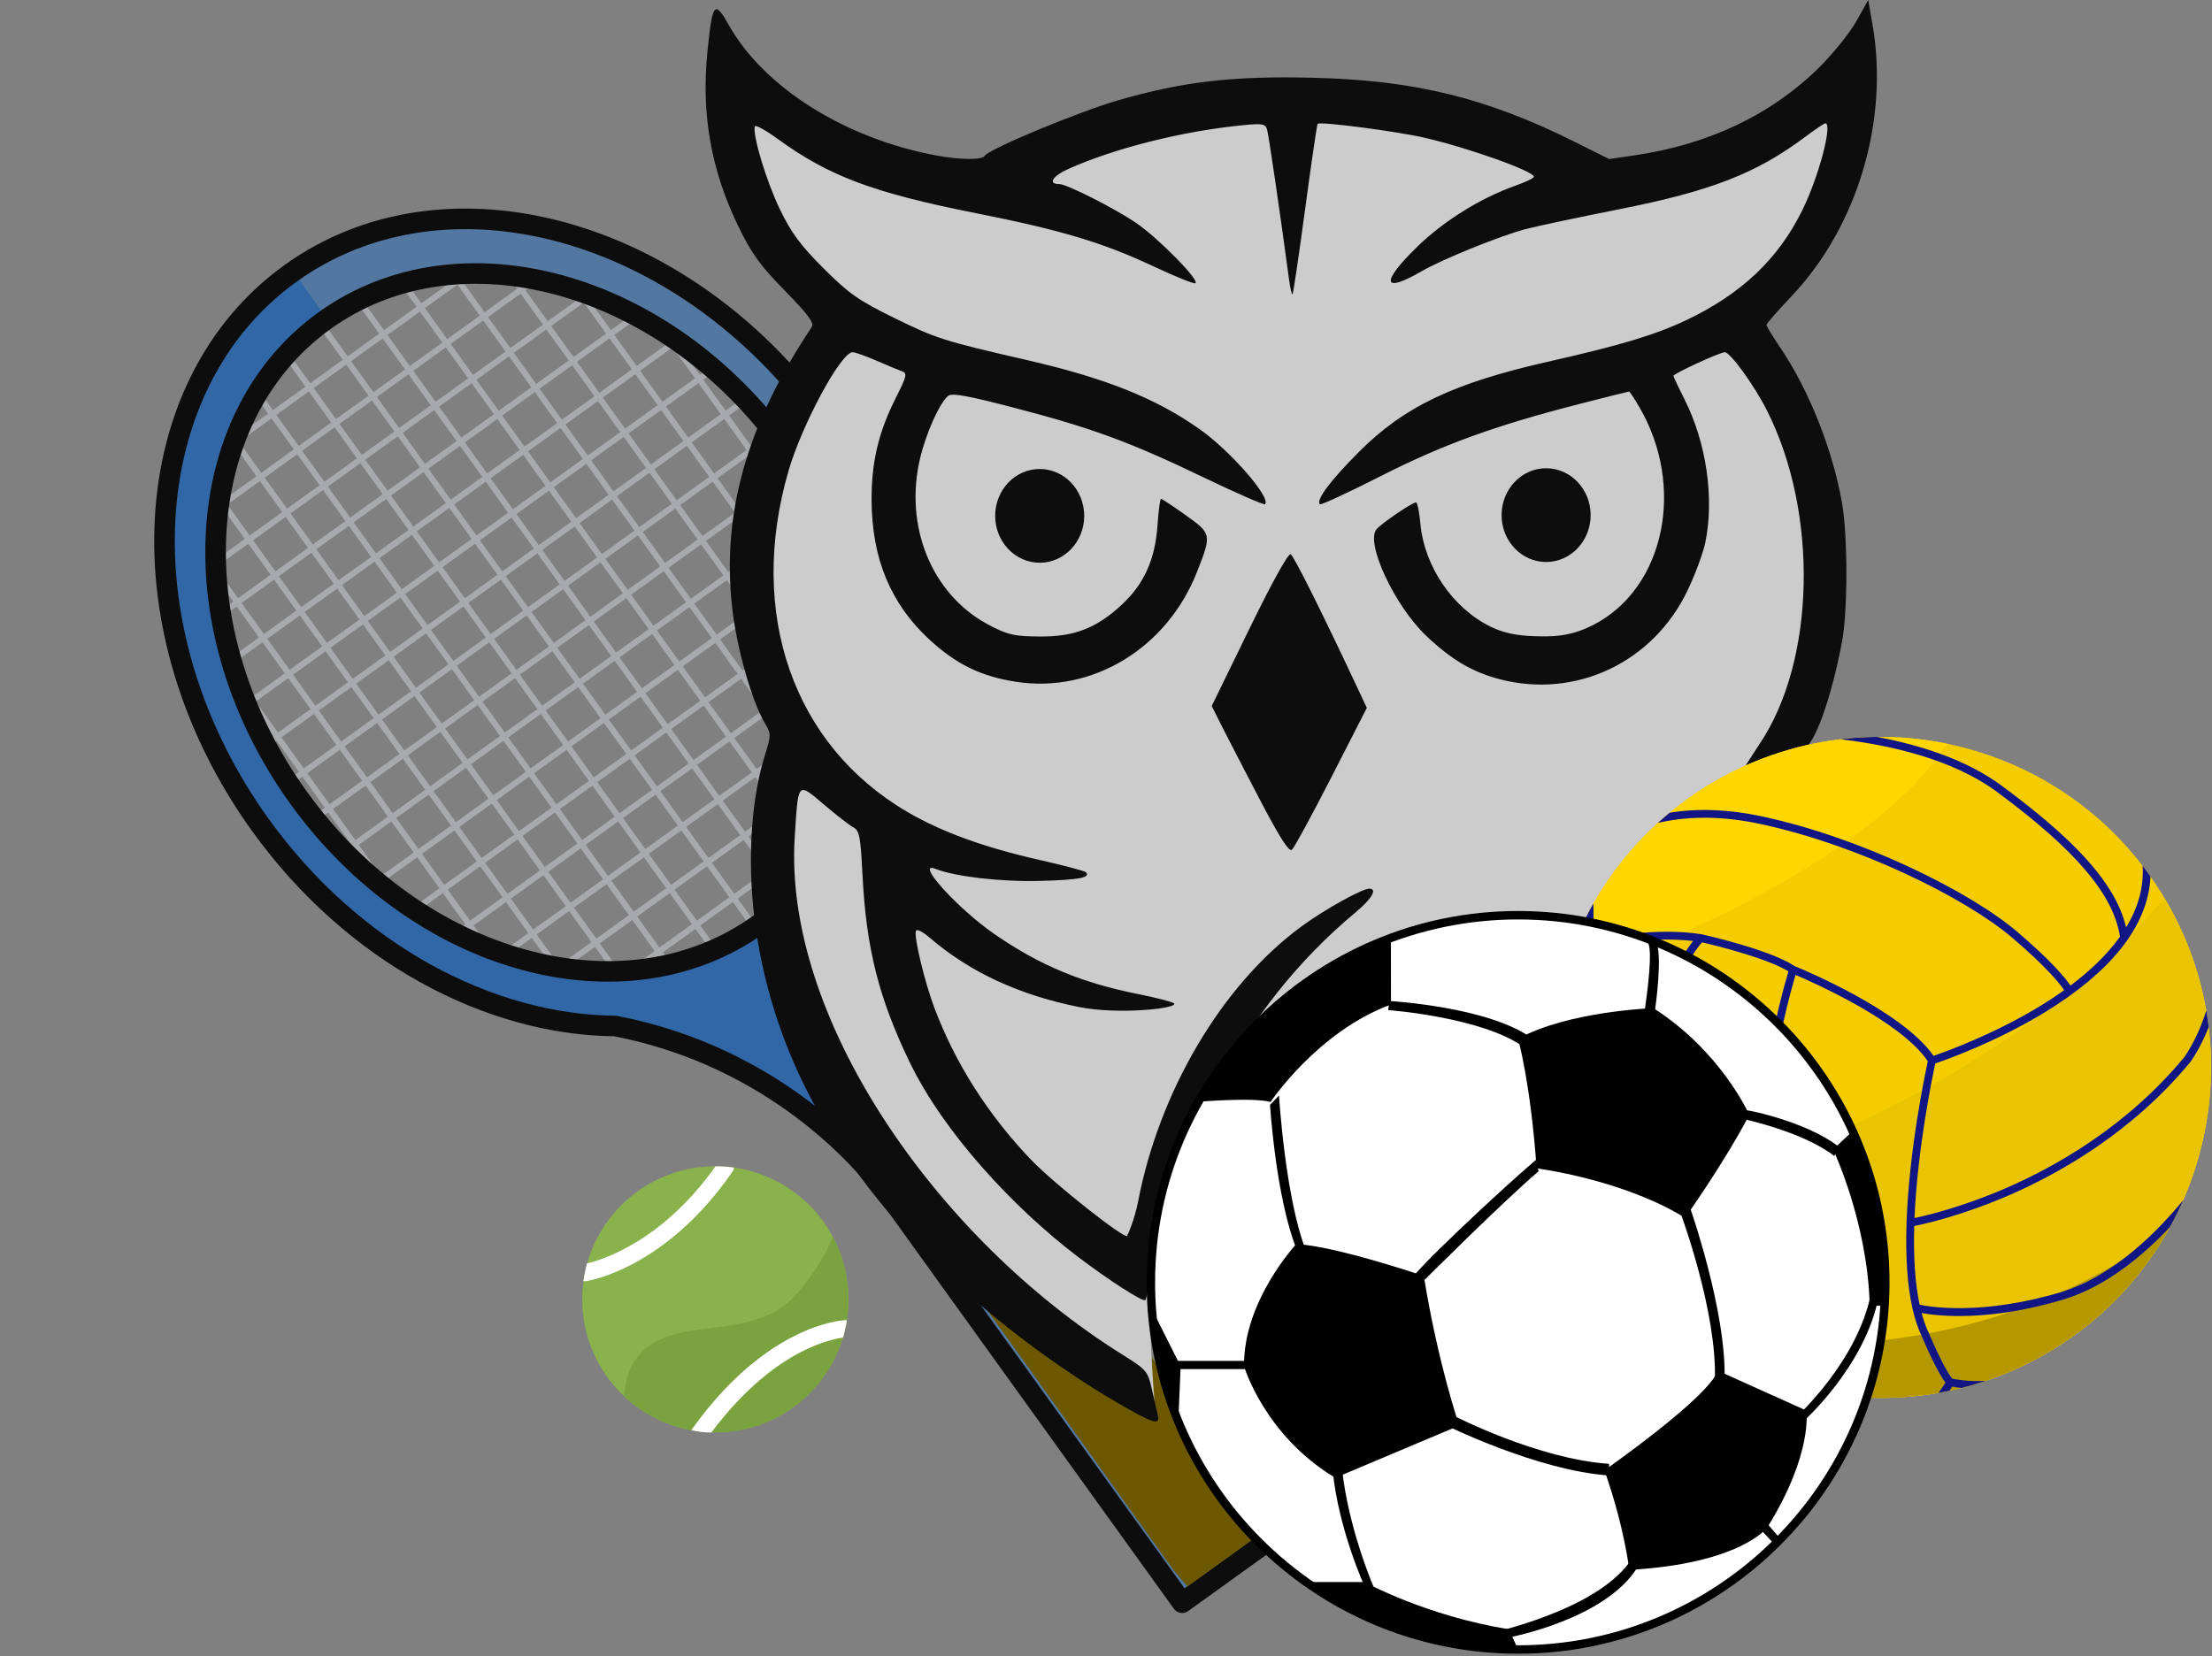 <?xml version="1.0" encoding="UTF-8" standalone="no"?>
<!DOCTYPE svg PUBLIC "-//W3C//DTD SVG 1.1//EN" "http://www.w3.org/Graphics/SVG/1.1/DTD/svg11.dtd">
<svg width="100%" height="100%" viewBox="0 0 215 161" version="1.1" xmlns="http://www.w3.org/2000/svg" xmlns:xlink="http://www.w3.org/1999/xlink" xml:space="preserve" xmlns:serif="http://www.serif.com/" style="fill-rule:evenodd;clip-rule:evenodd;stroke-linejoin:round;stroke-miterlimit:10;">
    <rect x="0" y="0" width="215" height="161" fill="#808080" stroke="none"/>
    <g transform="matrix(1,0,0,1,-53.856,-66.56)">
        <g>
            <clipPath id="_clip1">
                <path d="M127.625,156.414C140.686,147.015 141.821,126.261 130.161,110.057C118.501,93.853 98.461,88.335 85.399,97.734C72.339,107.132 71.205,127.887 82.864,144.091C94.524,160.294 114.565,165.812 127.625,156.414Z"/>
            </clipPath>
            <g clip-path="url(#_clip1)">
                <g transform="matrix(-0.812,0.584,0.584,0.812,-266.867,-546.449)">
                    <rect x="51.757" y="736.922" width="77.312" height="0.58" style="fill:rgb(167,169,172);"/>
                </g>
                <g transform="matrix(-0.812,0.584,0.584,0.812,-273.444,-551.296)">
                    <rect x="49.251" y="740.406" width="77.311" height="0.579" style="fill:rgb(167,169,172);"/>
                </g>
                <g transform="matrix(-0.812,0.584,0.584,0.812,-280.03,-556.137)">
                    <rect x="46.744" y="743.889" width="77.311" height="0.579" style="fill:rgb(167,169,172);"/>
                </g>
                <g transform="matrix(-0.812,0.584,0.584,0.812,-260.295,-541.6)">
                    <rect x="54.266" y="733.439" width="77.311" height="0.579" style="fill:rgb(167,169,172);"/>
                </g>
                <g transform="matrix(-0.812,0.584,0.584,0.812,-253.719,-536.753)">
                    <rect x="56.772" y="729.955" width="77.313" height="0.579" style="fill:rgb(167,169,172);"/>
                </g>
                <g transform="matrix(-0.812,0.584,0.584,0.812,-247.149,-531.904)">
                    <rect x="59.281" y="726.472" width="77.311" height="0.579" style="fill:rgb(167,169,172);"/>
                </g>
                <g transform="matrix(-0.812,0.584,0.584,0.812,-240.568,-527.059)">
                    <rect x="61.788" y="722.988" width="77.312" height="0.579" style="fill:rgb(167,169,172);"/>
                </g>
                <g transform="matrix(-0.812,0.584,0.584,0.812,-233.982,-522.218)">
                    <rect x="64.296" y="719.505" width="77.311" height="0.578" style="fill:rgb(167,169,172);"/>
                </g>
                <g transform="matrix(-0.812,0.584,0.584,0.812,-227.407,-517.369)">
                    <rect x="66.803" y="716.021" width="77.311" height="0.579" style="fill:rgb(167,169,172);"/>
                </g>
                <g transform="matrix(-0.812,0.584,0.584,0.812,-220.834,-512.52)">
                    <rect x="69.311" y="712.537" width="77.312" height="0.579" style="fill:rgb(167,169,172);"/>
                </g>
                <g transform="matrix(-0.812,0.584,0.584,0.812,-214.256,-507.674)">
                    <rect x="71.817" y="709.053" width="77.312" height="0.579" style="fill:rgb(167,169,172);"/>
                </g>
                <g transform="matrix(-0.812,0.584,0.584,0.812,-207.662,-502.835)">
                    <rect x="74.325" y="705.569" width="77.311" height="0.579" style="fill:rgb(167,169,172);"/>
                </g>
                <g transform="matrix(-0.812,0.584,0.584,0.812,-201.09,-497.986)">
                    <rect x="76.833" y="702.086" width="77.312" height="0.579" style="fill:rgb(167,169,172);"/>
                </g>
                <g transform="matrix(-0.812,0.584,0.584,0.812,-194.507,-493.142)">
                    <rect x="79.34" y="698.602" width="77.313" height="0.579" style="fill:rgb(167,169,172);"/>
                </g>
                <g transform="matrix(-0.812,0.584,0.584,0.812,-187.948,-488.288)">
                    <rect x="81.848" y="695.119" width="77.311" height="0.579" style="fill:rgb(167,169,172);"/>
                </g>
                <g transform="matrix(-0.812,0.584,0.584,0.812,-181.362,-483.446)">
                    <rect x="84.355" y="691.635" width="77.312" height="0.58" style="fill:rgb(167,169,172);"/>
                </g>
                <g transform="matrix(-0.812,0.584,0.584,0.812,-174.79,-478.598)">
                    <rect x="86.863" y="688.151" width="77.31" height="0.579" style="fill:rgb(167,169,172);"/>
                </g>
                <g transform="matrix(-0.812,0.584,0.584,0.812,-168.207,-473.754)">
                    <rect x="89.371" y="684.668" width="77.311" height="0.578" style="fill:rgb(167,169,172);"/>
                </g>
                <g transform="matrix(0.584,0.812,0.812,-0.584,-531.691,478.79)">
                    <rect x="49.892" y="700.175" width="77.312" height="0.579" style="fill:rgb(167,169,172);"/>
                </g>
                <g transform="matrix(0.584,0.812,0.812,-0.584,-531.077,482.83)">
                    <rect x="46.259" y="697.56" width="77.312" height="0.578" style="fill:rgb(167,169,172);"/>
                </g>
                <g transform="matrix(1,0,0,1,0,-548.552)">
                    <path d="M58.466,664.031L103.631,726.779L104.101,726.441L58.936,663.693" style="fill:rgb(167,169,172);fill-rule:nonzero;"/>
                </g>
                <g transform="matrix(1,0,0,1,0,-543.322)">
                    <path d="M54.834,661.416L99.999,724.165L100.468,723.827L55.304,661.077" style="fill:rgb(167,169,172);fill-rule:nonzero;"/>
                </g>
                <g transform="matrix(0.584,0.812,0.812,-0.584,-532.298,474.763)">
                    <rect x="53.524" y="702.788" width="77.311" height="0.58" style="fill:rgb(167,169,172);"/>
                </g>
                <g transform="matrix(0.584,0.812,0.812,-0.584,-532.915,470.72)">
                    <rect x="57.156" y="705.403" width="77.311" height="0.579" style="fill:rgb(167,169,172);"/>
                </g>
                <g transform="matrix(0.584,0.812,0.812,-0.584,-533.523,466.691)">
                    <rect x="60.787" y="708.018" width="77.312" height="0.58" style="fill:rgb(167,169,172);"/>
                </g>
                <g transform="matrix(0.584,0.812,0.812,-0.584,-534.136,462.653)">
                    <rect x="64.42" y="710.632" width="77.311" height="0.579" style="fill:rgb(167,169,172);"/>
                </g>
                <g transform="matrix(0.584,0.812,0.812,-0.584,-534.748,458.617)">
                    <rect x="68.051" y="713.246" width="77.312" height="0.58" style="fill:rgb(167,169,172);"/>
                </g>
                <g transform="matrix(1,0,0,1,0,-590.379)">
                    <path d="M87.523,684.945L132.687,747.692L133.157,747.354L87.993,684.607" style="fill:rgb(167,169,172);fill-rule:nonzero;"/>
                </g>
                <g transform="matrix(1,0,0,1,0,-595.609)">
                    <path d="M91.154,687.561L136.319,750.307L136.788,749.969L91.624,687.222" style="fill:rgb(167,169,172);fill-rule:nonzero;"/>
                </g>
                <g transform="matrix(1,0,0,1,0,-600.838)">
                    <path d="M94.788,690.175L139.951,752.922L140.421,752.584L95.257,689.836" style="fill:rgb(167,169,172);fill-rule:nonzero;"/>
                </g>
                <g transform="matrix(1,0,0,1,0,-606.066)">
                    <path d="M98.419,692.788L143.583,755.536L144.053,755.198L98.89,692.45" style="fill:rgb(167,169,172);fill-rule:nonzero;"/>
                </g>
                <g transform="matrix(1,0,0,1,0,-611.294)">
                    <path d="M102.051,695.402L147.216,758.15L147.686,757.812L102.521,695.064" style="fill:rgb(167,169,172);fill-rule:nonzero;"/>
                </g>
                <g transform="matrix(1,0,0,1,0,-616.523)">
                    <path d="M105.683,698.017L150.848,760.765L151.317,760.426L106.153,697.678" style="fill:rgb(167,169,172);fill-rule:nonzero;"/>
                </g>
                <g transform="matrix(1,0,0,1,0,-621.752)">
                    <path d="M109.316,700.631L154.48,763.379L154.95,763.041L109.786,700.293" style="fill:rgb(167,169,172);fill-rule:nonzero;"/>
                </g>
                <g transform="matrix(1,0,0,1,0,-626.979)">
                    <path d="M112.947,703.245L158.112,765.992L158.581,765.653L113.418,702.907" style="fill:rgb(167,169,172);fill-rule:nonzero;"/>
                </g>
            </g>
        </g>
        <g transform="matrix(1,0,0,1,0,-564.352)">
            <path d="M141.587,748.957L139.953,746.685C139.95,746.682 139.947,746.678 139.944,746.674C139.935,746.662 139.926,746.65 139.916,746.638L139.916,746.637C139.283,745.8 138.089,744.329 136.323,742.593C132.267,738.607 125.195,733.228 114.974,730.931L114.972,730.93C114.562,730.838 114.147,730.751 113.726,730.669C113.708,730.665 113.692,730.662 113.673,730.659L113.688,730.658C111.222,730.639 108.716,730.342 106.217,729.781L106.213,729.78C96.553,727.609 86.96,721.478 79.853,712.049C79.631,711.755 79.413,711.458 79.196,711.159C79.184,711.142 79.172,711.125 79.16,711.108C70.969,699.724 68.237,686.398 70.74,675.253C72.358,668.05 76.162,661.758 82.093,657.491C82.177,657.43 82.264,657.374 82.349,657.315L85.653,661.906C85.575,661.961 85.497,662.016 85.42,662.072C85.413,662.077 85.406,662.082 85.399,662.086C80.272,665.776 76.983,671.215 75.584,677.443C73.42,687.078 75.782,698.6 82.864,708.443C82.881,708.467 82.898,708.49 82.915,708.513C83.266,708.999 83.625,709.476 83.99,709.942C90.078,717.707 98.14,722.765 106.256,724.589L106.26,724.59C113.824,726.289 121.433,725.179 127.534,720.831C127.536,720.83 127.536,720.83 127.538,720.828C127.56,720.812 127.582,720.797 127.605,720.781C127.611,720.776 127.618,720.771 127.625,720.766C127.706,720.707 127.788,720.648 127.868,720.588C127.871,720.586 127.873,720.585 127.876,720.583L146.006,745.778L141.587,748.957Z" style="fill:rgb(0,67,145);fill-rule:nonzero;"/>
        </g>
        <g transform="matrix(1,0,0,1,0,-537.281)">
            <path d="M82.864,681.372C71.205,665.168 72.339,644.413 85.399,635.015C98.461,625.616 118.501,631.134 130.161,647.338C141.821,663.542 140.686,684.296 127.625,693.695C114.565,703.093 94.524,697.575 82.864,681.372ZM113.688,703.587L113.673,703.588C129.251,706.604 137.867,716.842 139.953,719.614L168.762,759.651L177.096,753.654L148.793,714.323C137.237,695.933 140.902,685.13 140.902,685.13L140.896,685.139C145.453,673.213 143.222,657.676 133.865,644.672C120.378,625.931 97.199,619.55 82.093,630.42C66.987,641.29 65.674,665.296 79.16,684.037C88.126,696.497 101.375,703.49 113.688,703.587Z" style="fill:rgb(66,116,173);fill-opacity:0.74;fill-rule:nonzero;stroke:rgb(13,13,13);stroke-width:2px;"/>
        </g>
        <g transform="matrix(1,0,0,1,0,-444.168)">
            <path d="M167.927,663.385L141.945,627.122L150.279,621.125L176.335,657.334C176.335,657.334 177.439,659.135 177.617,658.939L169.275,664.963L167.927,663.385Z" style="fill:rgb(108,88,0);fill-rule:nonzero;"/>
        </g>
        <g transform="matrix(1,0,0,1,0,-565.768)">
            <path d="M180.249,642.154C191.21,642.769 200.562,645.674 208.484,650.615C214.01,650.9 218.841,649.835 222.722,646.923C228.115,644.82 231.721,642.494 234.191,640.026C234.342,644.329 233.703,647.728 232.575,650.57C230.009,654.814 225.856,660.246 222.077,663.685C226.713,668.482 228.581,671.742 229.92,674.708C231.903,683.401 232.302,688.488 231.637,691.152C230.363,700.474 226.638,706.425 221.71,710.722C216.992,715.064 214.314,720.243 212.351,723.39C209.519,722.355 205.516,720.886 200.32,721.071C189.608,721.453 180.04,727.089 174.035,735.316C164.767,748.011 165.207,757.717 166.152,769.618C160.671,766.132 150.931,759.273 145.175,752.127C139.077,746.47 134.85,739.437 131.858,731.496C130.118,726.55 129.168,720.918 129.529,714.145C130.27,709.201 130.986,705.913 131.686,703.677C129.658,701.502 128.242,696.534 127.178,689.963C126.86,686.798 127.276,682.606 128.785,676.883C130.703,671.474 135.628,662.64 135.628,662.64C132.907,660.668 130.795,658.087 129.17,655.018C126.371,651.416 124.88,645.783 124.73,638.07C127.449,642.925 130.805,645.493 134.62,646.419C142.918,650.014 148.561,650.615 153.293,650.188C161.781,644.419 170.884,642.475 180.249,642.154Z" style="fill:rgb(204,204,204);"/>
        </g>
        <g transform="matrix(1,0,0,1,0,-570.178)">
            <path d="M162.322,773.027C156.741,769.77 150.119,764.872 145.195,759.987C134.862,749.737 129.126,739.201 127.343,727.193C126.451,721.186 126.768,714.768 128.179,710.233C128.819,708.176 128.819,708.099 128.187,707.023C126.902,704.835 125.452,699.691 125.017,695.782C123.998,686.61 126.444,677.993 132.748,668.543C133.021,668.135 132.456,667.367 130.141,664.998C127.734,662.535 126.896,661.376 125.618,658.74C122.956,653.247 121.997,647.795 122.623,641.697C123.11,636.953 123.307,636.715 124.702,639.187C128.126,645.255 135.977,650.191 144.845,651.851C147.152,652.283 149.301,652.304 149.552,651.896C149.966,651.227 158.719,647.587 162.604,646.468C168.91,644.653 173.721,644.103 181.566,644.299C191.379,644.544 198.338,646.251 206.865,650.505L210.26,652.198L212.602,651.861C219.856,650.817 225.962,647.93 230.632,643.336C231.992,641.997 233.632,639.965 234.275,638.82L235.445,636.738L235.865,639.167C237.476,648.474 234.383,658.803 227.963,665.562C226.636,666.959 225.55,668.203 225.55,668.327C225.55,668.45 226.158,669.449 226.901,670.546C229.672,674.639 231.961,680.387 232.886,685.58C233.46,688.8 233.463,696.107 232.892,699.14C231.898,704.419 230.229,709.355 229.005,709.664C226.595,710.273 223.039,714.136 221.691,715.426C220.555,716.514 220.969,715.348 220.969,715.252C220.969,715.166 224.292,709.938 224.878,709.068C230.319,701.006 230.634,686.586 225.586,676.619C224.351,674.179 222.04,670.99 221.504,670.982C221.037,670.976 216.51,673.059 216.51,673.28C216.51,673.363 216.99,674.382 217.577,675.544C219.714,679.778 220.497,685.151 219.608,689.475C219.399,690.488 218.624,692.585 217.884,694.135C214.541,701.14 207.023,704.698 199.633,702.773C196.964,702.078 194.915,700.866 192.463,698.533C189.4,695.618 186.553,689.511 187.644,688.197C188.122,687.621 191.119,685.58 191.487,685.58C191.619,685.58 191.811,686.51 191.914,687.646C192.291,691.797 195.048,695.849 198.728,697.656C200.418,698.486 202.011,698.575 203.645,698.602C205.34,698.629 206.846,698.458 208.733,697.487C215.653,693.926 217.726,684.046 213.181,676.291C212.701,675.472 212.256,674.802 212.192,674.802C212.128,674.802 209.905,675.36 207.252,676.042C199.118,678.132 194.072,679.969 188.032,683.038C184.895,684.632 182.248,685.856 182.15,685.758C181.746,685.354 183.126,683.499 185.913,680.698C190.337,676.251 195.142,673.967 204.514,671.855C211.279,670.33 214.732,669.291 217.707,667.884C223.097,665.335 226.692,661.933 229.043,657.158C230.637,653.92 232.01,648.725 231.272,648.725C231.168,648.725 230.268,649.333 229.273,650.076C224.539,653.611 220.116,655.327 211.22,657.084C207.423,657.834 203.354,658.697 202.177,659.002C199.727,659.637 194.053,661.937 191.997,663.128C188.223,665.316 188.027,664.221 191.574,660.758C194.169,658.225 197.726,656.006 201.124,654.799C202.128,654.442 202.95,654.05 202.95,653.927C202.95,653.386 196.663,651.137 192.345,650.134C189.634,649.504 182.162,648.53 181.926,648.776C181.861,648.843 181.314,652.571 180.711,657.06C180.108,661.549 179.557,665.28 179.486,665.35C179.416,665.42 179.268,664.798 179.156,663.968C178.277,657.41 177.166,649.833 177.008,649.319C176.842,648.777 176.539,648.724 174.672,648.908C168.846,649.481 162.402,651.087 157.811,653.109C156.163,653.835 155.645,654.635 156.824,654.635C157.548,654.635 162.163,656.971 164.284,658.411C166.449,659.882 170.578,664.093 170.032,664.275C169.851,664.336 168.07,663.617 166.073,662.678C161.07,660.326 157.033,659.113 148.709,657.462C138.757,655.487 134.425,653.865 129.465,650.256C128.292,649.403 127.285,648.848 127.226,649.024C126.968,649.797 128.342,654.361 129.642,657.05C130.768,659.378 131.649,660.573 133.9,662.824C136.354,665.277 137.28,665.929 140.725,667.624C144.83,669.645 145.607,669.893 153.577,671.721C161.313,673.495 166.224,675.46 170.494,678.487C173.488,680.61 177.427,685.142 176.813,685.756C176.716,685.853 174.069,684.699 170.93,683.19C163.698,679.714 160.03,678.362 152.514,676.401C147.873,675.19 146.377,674.921 146.007,675.228C145.179,675.915 143.856,678.87 143.28,681.318C141.738,687.868 144.375,694.407 149.752,697.373C151.849,698.529 152.606,698.6 154.968,698.616C158.144,698.636 160.356,697.896 162.916,695.502C165.083,693.475 166.146,691.087 166.366,687.753C166.458,686.367 166.61,685.233 166.704,685.233C166.798,685.233 167.882,685.951 169.113,686.83C171.624,688.621 171.636,688.682 170.208,692.324C167.299,699.748 160.035,704.166 152.618,703.021C149.197,702.494 146.786,701.315 144.165,698.888C140.421,695.422 138.606,691.049 138.571,685.407C138.549,681.695 139.236,678.774 140.919,675.433C142.009,673.268 142.063,673.027 141.503,672.825C141.164,672.702 140.045,672.236 139.017,671.789C137.99,671.343 136.96,670.977 136.729,670.977C135.595,670.977 131.805,678 130.489,682.543C126.486,696.356 130.95,709.174 142.02,715.654C145.376,717.618 149.478,719.111 154.897,720.34C157.249,720.873 159.27,721.407 159.388,721.525C159.918,722.055 158.802,722.27 154.972,722.377C151.204,722.483 146.715,721.969 144.798,721.211C142.686,720.377 146.933,725.081 150.527,727.558C154.946,730.603 158.966,732.277 164.529,733.391C166.251,733.735 167.791,734.134 167.953,734.276C168.515,734.768 162.578,735.417 158.692,734.631C153.028,733.486 148.177,731.309 144.206,727.888C143.501,727.28 142.952,727.018 142.874,727.251C142.679,727.837 143.733,732.216 144.669,734.7C146.69,740.07 149.832,745.026 153.99,749.404C156.283,751.817 163.14,757.197 163.398,756.892C163.463,756.815 164.138,755.31 164.496,753.449C166.484,743.135 172.4,732.656 180.35,726.806C182.561,725.178 186.236,723.131 186.946,723.131C187.76,723.131 187.201,724.112 185.652,725.401C174.269,734.87 168.462,747.769 165.888,760.229C165.574,761.748 165.256,763.053 165.18,763.128C164.962,763.346 161.614,761.193 158.577,758.883C152.369,754.159 145.58,746.85 142.271,739.995C139.278,733.793 138.052,728.937 137.694,721.871C137.548,718.989 137.448,717.956 137.152,717.49C137.059,717.343 136.946,717.252 136.807,717.177C136.44,716.981 135.15,715.981 133.941,714.955C131.348,712.755 131.451,712.64 131.101,718.124C129.989,735.581 144.759,757.063 162.937,768.421C165.277,769.883 165.426,770.054 165.79,771.696C166.001,772.649 166.263,773.783 166.371,774.217C166.664,775.383 166.048,775.202 162.322,773.027ZM176.251,714.366C174.724,711.442 173.06,708.222 172.553,707.211L171.632,705.372L175.284,697.883C177.497,693.345 179.082,690.483 179.305,690.621C179.627,690.82 182.268,696.098 185.652,703.304L186.709,705.555L183.268,712.284C181.376,715.985 179.648,719.163 179.428,719.348C179.142,719.587 178.235,718.164 176.251,714.366Z" style="fill:rgb(13,13,13);fill-rule:nonzero;"/>
        </g>
        <g transform="matrix(1,0,0,1,0,-501.016)">
            <path d="M262.11,651.744C262.371,652.085 262.627,652.43 262.874,652.785C263.241,653.302 263.594,653.834 263.934,654.378C264.038,654.546 264.141,654.714 264.24,654.885C266.308,658.349 267.647,662.053 268.3,665.819C268.392,666.354 268.47,666.89 268.536,667.425C269.231,673.168 268.358,678.987 266.063,684.243C265.677,685.129 265.25,685.999 264.783,686.85C264.782,686.852 264.783,686.854 264.781,686.854C264.766,686.882 264.751,686.91 264.735,686.937L264.734,686.938C262.169,691.58 258.421,695.649 253.605,698.641C251.444,699.985 249.185,701.04 246.873,701.815C246.085,702.08 245.293,702.312 244.495,702.512C244.113,702.609 243.729,702.698 243.343,702.779C242.985,702.857 242.625,702.926 242.265,702.989C237.999,703.743 233.652,703.614 229.493,702.664C229.125,702.581 228.76,702.491 228.396,702.394C224.685,701.411 221.145,699.767 217.972,697.508C216.996,696.815 216.057,696.063 215.157,695.256C214.591,694.75 214.042,694.22 213.509,693.669C211.964,692.067 210.564,690.279 209.342,688.314C209.176,688.045 209.013,687.776 208.857,687.504C207.384,684.977 206.297,682.324 205.577,679.617C205.233,678.319 204.971,677.008 204.795,675.692C204.701,674.996 204.63,674.299 204.582,673.601C204.548,673.114 204.526,672.627 204.515,672.141C204.444,669.049 204.818,665.968 205.616,662.998C206.19,660.864 206.981,658.789 207.983,656.807C208.221,656.339 208.467,655.876 208.727,655.418C210.365,652.535 212.466,649.881 214.998,647.578C215.37,647.239 215.753,646.907 216.146,646.583C217.247,645.672 218.422,644.825 219.669,644.05C223.772,641.499 228.234,639.987 232.741,639.444C233.921,639.302 235.102,639.227 236.281,639.215C238.578,639.193 240.867,639.418 243.104,639.879C250.463,641.393 257.283,645.462 262.11,651.744Z" style="fill:rgb(244,204,0);fill-rule:nonzero;"/>
        </g>
        <g transform="matrix(1,0,0,1,0,-485.324)">
            <path d="M264.24,639.193C266.308,642.657 267.647,646.361 268.3,650.127C268.392,650.662 268.47,651.198 268.536,651.733C269.231,657.476 268.358,663.295 266.063,668.551C265.677,669.437 265.25,670.307 264.783,671.158C264.782,671.16 264.783,671.162 264.781,671.162C264.766,671.19 264.751,671.218 264.735,671.245L264.734,671.246C262.169,675.888 258.421,679.957 253.605,682.949C251.444,684.293 249.185,685.348 246.873,686.123C246.085,686.388 245.293,686.62 244.495,686.82C244.113,686.917 243.729,687.006 243.343,687.087C242.985,687.165 242.625,687.234 242.265,687.297C237.999,688.051 233.652,687.922 229.493,686.972C229.125,686.889 228.76,686.799 228.396,686.702C224.685,685.719 221.145,684.075 217.972,681.816C216.996,681.123 216.057,680.371 215.157,679.564C214.591,679.058 214.042,678.528 213.509,677.977C211.964,676.375 210.564,674.587 209.342,672.622C209.176,672.353 209.013,672.084 208.857,671.812C226.891,663.913 247.63,658.477 264.24,639.193Z" style="fill:rgb(234,196,0);fill-rule:nonzero;"/>
        </g>
        <g transform="matrix(1,0,0,1,0,-453.271)">
            <path d="M264.734,639.193C262.169,643.835 258.421,647.904 253.605,650.896C251.444,652.24 249.185,653.295 246.873,654.07C246.085,654.335 245.293,654.567 244.495,654.767C244.113,654.864 243.729,654.953 243.343,655.034C242.985,655.112 242.625,655.181 242.265,655.244C237.999,655.998 233.652,655.869 229.493,654.919C229.125,654.836 228.76,654.746 228.396,654.649C224.685,653.666 221.145,652.022 217.972,649.763C222.417,650.397 226.567,650.632 230.429,650.555C230.898,650.549 231.365,650.534 231.827,650.516C240.724,650.163 248.033,648.15 253.843,645.601C254.251,645.423 254.653,645.24 255.046,645.055C259.019,643.197 262.237,641.111 264.734,639.193Z" style="fill:rgb(181,152,0);fill-rule:nonzero;"/>
        </g>
        <g transform="matrix(1,0,0,1,0,-541.761)">
            <path d="M243.104,680.624C241.728,682.781 238.897,686.191 233.212,690.222C232.867,690.468 232.509,690.715 232.14,690.967C228.704,693.301 224.318,695.824 218.722,698.417C217.871,698.81 216.994,699.207 216.087,699.604C212.954,700.974 209.476,702.36 205.616,703.743C206.19,701.609 206.981,699.534 207.983,697.552C208.221,697.084 208.467,696.621 208.727,696.163C210.365,693.28 212.466,690.626 214.998,688.323C215.37,687.984 215.753,687.652 216.146,687.328C217.247,686.417 218.422,685.57 219.669,684.795C223.772,682.244 228.234,680.732 232.741,680.189C233.921,680.047 235.102,679.972 236.281,679.96C238.578,679.938 240.867,680.163 243.104,680.624Z" style="fill:rgb(255,214,0);fill-rule:nonzero;"/>
        </g>
        <g transform="matrix(1,0,0,1,0,-501.747)">
            <path d="M232.741,640.176C233.921,640.033 235.102,639.958 236.281,639.947C240.331,640.703 244.895,642.097 248.375,644.664C253.661,648.562 257.059,651.803 258.938,654.824C259.711,656.067 260.226,657.272 260.508,658.471C261.609,656.659 262.252,654.652 262.109,652.475C262.371,652.816 262.627,653.162 262.875,653.516C262.772,655.925 261.8,658.29 259.975,660.566C258.266,662.697 255.807,664.756 252.666,666.684C247.925,669.593 243.016,671.335 241.961,671.693C241.685,672.969 240.229,679.937 239.941,686.72C241.14,686.47 244.567,685.658 248.816,683.816C253.675,681.71 260.632,677.787 266.185,671.051C267.062,669.751 267.773,668.238 268.3,666.55C268.392,667.084 268.47,667.621 268.536,668.156C268.058,669.375 267.477,670.491 266.802,671.489L266.781,671.518C261.124,678.385 254.04,682.379 249.096,684.52C244.576,686.477 240.96,687.287 239.915,687.497C239.827,690.537 240.003,693.108 240.439,695.146C241.512,695.373 246.516,696.196 254.105,693.947C259.377,692.386 263.778,687.78 266.063,684.973C265.678,685.86 265.25,686.73 264.783,687.582C264.782,687.583 264.783,687.584 264.782,687.585C262.253,690.272 258.572,693.413 254.321,694.673C247.128,696.802 242.279,696.259 240.634,695.958C240.83,696.69 241.066,697.349 241.337,697.917L241.343,697.931C242.754,701.218 243.429,702.13 243.611,702.338C243.982,702.414 245.331,702.66 246.872,702.546C246.085,702.811 245.294,703.043 244.496,703.243C244.114,703.2 243.809,703.147 243.606,703.109C243.54,703.213 243.453,703.351 243.343,703.511C242.985,703.588 242.626,703.657 242.266,703.72C242.583,703.297 242.817,702.943 242.953,702.727C242.608,702.28 241.897,701.137 240.651,698.236C240.287,697.471 239.984,696.566 239.751,695.546C239.249,693.343 239.053,690.524 239.167,687.169C239.409,680.079 240.98,672.645 241.235,671.476C238.635,667.613 230.272,663.892 228.375,663.084C223.326,680.386 226.36,694.034 227.362,698.541C227.438,698.884 227.502,699.173 227.551,699.407C227.796,700.588 228.449,701.93 229.493,703.396C229.125,703.312 228.76,703.222 228.395,703.124C227.566,701.842 227.034,700.647 226.81,699.559C226.762,699.328 226.7,699.043 226.625,698.705C225.609,694.139 222.532,680.29 227.688,662.738C225.486,661.4 220.303,660.153 219.303,659.92C219.03,660.182 218.043,661.342 215.621,666.047C212.148,672.51 211.07,679.674 212.323,687.951C212.847,691.415 214.262,694.382 215.157,695.987C214.591,695.481 214.042,694.951 213.509,694.4C212.747,692.72 211.946,690.514 211.575,688.063C210.297,679.619 211.401,672.302 214.952,665.696C216.438,662.81 217.642,660.763 218.419,659.786C213.919,659.267 209.36,660.362 208.464,660.594C206.435,664.656 205.789,670.455 205.606,674.631C205.506,676.905 205.531,678.939 205.577,680.348C205.233,679.049 204.971,677.739 204.795,676.423C204.805,675.877 204.821,675.308 204.846,674.722C204.76,674.596 204.671,674.464 204.582,674.332C204.548,673.845 204.526,673.358 204.514,672.872C204.635,673.055 204.771,673.259 204.911,673.466C205.165,669.312 205.891,663.997 207.836,660.166C207.862,659.895 207.961,658.814 207.983,657.538C208.22,657.07 208.467,656.607 208.727,656.15C208.781,657.593 208.691,659.019 208.63,659.771C210.159,659.397 214.724,658.444 219.195,659.126L219.209,659.123L219.3,659.144C219.571,659.204 225.908,660.633 228.306,662.235C229.06,662.543 238.711,666.536 241.793,670.952C242.954,670.554 247.699,668.848 252.282,666.032C253.007,665.587 253.749,665.099 254.487,664.571C254.069,663.941 252.828,662.362 249.435,659.467C244.948,655.637 234.539,650.449 224.886,648.397C221.325,647.64 218.001,647.611 214.998,648.309C215.37,647.97 215.753,647.638 216.145,647.314C218.9,646.871 221.885,646.985 225.043,647.658C234.814,649.734 245.368,655.001 249.925,658.893C253.281,661.755 254.6,663.384 255.098,664.124C256.898,662.771 258.621,661.179 259.912,659.371C259.287,655.274 255.586,650.92 247.927,645.272C243.539,642.038 237.325,640.714 232.741,640.176Z" style="fill:rgb(18,22,132);fill-rule:nonzero;"/>
        </g>
        <g transform="matrix(-1,0,0,1,309.823,-608.498)">
            <ellipse cx="154.912" cy="725.209" rx="4.327" ry="4.557" style="fill:rgb(13,13,13);"/>
        </g>
        <g transform="matrix(-1,0,0,1,408.268,-608.642)">
            <ellipse cx="204.134" cy="725.281" rx="4.328" ry="4.557" style="fill:rgb(13,13,13);"/>
        </g>
        <g transform="matrix(0,-1,-1,0,772.426,316.267)">
            <circle cx="123.386" cy="649.039" r="12.938" style="fill:rgb(140,185,70);fill-opacity:0.88;"/>
        </g>
        <g transform="matrix(1,0,0,1,0,-470.862)">
            <path d="M123.404,650.805C118.165,658.191 112.307,659.918 110.899,660.254C110.899,660.254 110.569,661.657 110.569,661.977C110.597,661.976 110.805,661.975 110.834,661.971C111.147,661.924 118.587,660.709 125.057,651.315C125.129,651.211 125.186,651.048 125.205,650.931C124.378,650.805 123.543,650.805 123.404,650.805Z" style="fill:white;fill-rule:nonzero;"/>
        </g>
        <g transform="matrix(1,0,0,1,0,-449.302)">
            <path d="M123.387,655.12C123.259,655.12 123.134,655.114 123.007,655.11L123.004,655.114C126.374,650.602 129.655,648.323 131.871,647.216C133.889,646.207 135.287,645.964 135.78,645.904L135.78,645.903L135.78,645.904L135.778,645.904C134.207,651.141 129.41,654.982 123.695,655.116L123.66,655.117L123.593,655.118L123.59,655.118C123.58,655.118 123.57,655.119 123.559,655.119L123.472,655.119L123.453,655.12L123.387,655.12ZM121.068,654.908C118.553,654.453 116.292,653.269 114.508,651.586C114.621,650.091 115.017,648.638 116.041,647.503C118.002,645.328 121.366,645.195 124.056,644.824C125.703,644.597 127.303,644.278 128.814,643.56C130.189,642.906 131.295,641.755 132.202,640.559C133.208,639.234 134.134,637.713 134.806,636.102C135.76,637.89 136.309,639.927 136.323,642.092L136.324,642.105L136.324,642.199C136.323,642.888 136.266,643.564 136.162,644.224C136.107,644.211 136.069,644.205 136.019,644.205C136.004,644.205 135.989,644.206 135.971,644.206C135.667,644.22 128.441,644.647 121.246,654.631C121.188,654.711 121.124,654.798 121.068,654.908Z" style="fill:rgb(116,156,58);fill-opacity:0.71;fill-rule:nonzero;"/>
        </g>
        <g transform="matrix(1,0,0,1,0,-441.195)">
            <path d="M122.803,647.017C122.401,647.017 121.972,646.964 121.641,646.911C121.383,646.87 121.185,646.828 121.104,646.812C121.082,646.808 121.069,646.805 121.066,646.805L121.068,646.801C121.124,646.691 121.188,646.604 121.246,646.524C128.441,636.54 135.667,636.113 135.971,636.099C135.989,636.099 136.004,636.098 136.019,636.098C136.069,636.098 136.107,636.104 136.162,636.117L136.163,636.117C136.163,636.218 135.898,637.587 135.78,637.796L135.78,637.797C135.287,637.857 133.889,638.1 131.871,639.109C129.655,640.216 126.374,642.495 123.004,647.007C123.002,647.009 123.001,647.011 123,647.013C122.935,647.016 122.87,647.017 122.803,647.017Z" style="fill:white;fill-rule:nonzero;"/>
        </g>
        <g transform="matrix(0,-1,-1,0,852.102,392.637)">
            <circle cx="201.409" cy="650.693" r="35.692" style="fill:white;"/>
        </g>
        <g transform="matrix(1,0,0,1,0,-459.464)">
            <path d="M201.41,615.41C181.955,615.41 166.127,631.237 166.127,650.692C166.127,670.147 181.955,685.974 201.41,685.974C220.864,685.974 236.692,670.147 236.692,650.692C236.692,631.237 220.864,615.41 201.41,615.41ZM201.41,686.795C181.503,686.795 165.307,670.599 165.307,650.692C165.307,630.785 181.503,614.589 201.41,614.589C221.317,614.589 237.512,630.785 237.512,650.692C237.512,670.599 221.317,686.795 201.41,686.795Z" style="fill-rule:nonzero;"/>
        </g>
        <g transform="matrix(1,0,0,1,0,-443.536)">
            <path d="M166.194,638.107L168.611,642.922L168.425,647.349C168.425,647.349 166.567,645.471 166.194,638.107Z" style="fill-rule:nonzero;"/>
        </g>
        <g transform="matrix(1,0,0,1,0,-492.4)">
            <path d="M201.41,659.948C201.41,659.948 202.632,664.276 203.209,672.545C203.209,672.545 211.575,673.603 217.633,677.353C217.633,677.353 221.287,672.257 223.883,667.353C223.883,667.353 221.191,661.198 214.556,656.967C214.556,656.967 206.246,657.256 201.41,659.948Z" style="fill-rule:nonzero;"/>
        </g>
        <g transform="matrix(-0.729,0.685,0.685,0.729,-44.01,-454.891)">
            <path d="M229.66,650.253L232.356,650.253C232.356,650.253 234.735,657.699 240.165,663.762L238.986,664.87C238.986,664.87 232.079,658.508 229.66,650.253Z" style="fill-rule:nonzero;"/>
        </g>
        <g transform="matrix(1,0,0,1,0,-394.501)">
            <path d="M180.788,614.865L186.479,614.865C186.479,614.865 192.524,618.178 200.508,619.448L201.41,621.421C201.41,621.421 188.868,621.556 180.788,614.865Z" style="fill-rule:nonzero;"/>
        </g>
        <g transform="matrix(1,0,0,1,0,-444.182)">
            <path d="M179.852,631.69C179.852,631.69 174.688,637.199 174.774,643.568C174.774,643.568 176.753,650.281 183.639,654.412L195.688,649.334C195.688,649.334 193.622,643.309 192.245,634.789C192.245,634.789 183.639,631.863 179.852,631.69Z" style="fill-rule:nonzero;"/>
        </g>
        <g transform="matrix(0.446,0.895,0.895,-0.446,-505.642,306.266)">
            <path d="M182.711,663.9C182.711,663.9 184.775,669.123 185.971,670.451C185.971,670.451 181.874,677.584 182.711,685.148L176.561,688.208C176.561,688.208 175.722,672.952 182.711,663.9Z" style="fill-rule:nonzero;"/>
        </g>
        <g transform="matrix(1,0,0,1,0,-422.923)">
            <path d="M220.819,622.739L229.426,626.612C229.426,626.612 230.115,630.743 225.639,637.973C225.639,637.973 223.057,641.501 212.213,642.104C212.213,642.104 211.782,638.059 209.803,632.421C209.803,632.421 219.959,625.321 220.819,622.739Z" style="fill-rule:nonzero;"/>
        </g>
        <g transform="matrix(-0.994,-0.11,-0.11,0.994,509.157,-429.317)">
            <path d="M216.602,657.991L217.549,657.991C218.03,651.336 222.646,642.167 222.693,642.074L221.935,641.233C221.888,641.325 217.09,651.227 216.602,657.991Z" style="fill-rule:nonzero;"/>
        </g>
        <g transform="matrix(-0.817,-0.577,-0.577,0.817,793.691,-193.135)">
            <path d="M231.576,650.596L232.37,650.596C232.354,650.52 230.644,642.784 233.334,636.687L232.532,636.533C229.771,642.79 231.561,650.519 231.576,650.596Z" style="fill-rule:nonzero;"/>
        </g>
        <g transform="matrix(0.432,-0.902,-0.902,-0.432,729.452,669.651)">
            <path d="M227.726,660.405C228.55,664.11 227.176,669.827 227.163,669.884L227.726,670.859C228.118,670.503 229.588,664.274 228.737,660.445L227.726,660.405Z" style="fill-rule:nonzero;"/>
        </g>
        <g transform="matrix(-0.997,-0.08,-0.08,0.997,483.128,-499.741)">
            <path d="M214.368,683.957L215.357,683.957C215.213,681.702 215.047,677.937 215.569,677.213L214.825,677.006C214.021,678.12 214.331,683.362 214.368,683.957Z" style="fill-rule:nonzero;"/>
        </g>
        <g transform="matrix(0.323,-0.946,-0.946,-0.323,772.121,569.497)">
            <path d="M195.481,669.478C196.899,674.307 194.636,682.992 194.612,683.079L195.481,683.274C195.577,682.912 198.025,674.037 196.564,669.063L195.481,669.478Z" style="fill-rule:nonzero;"/>
        </g>
        <g transform="matrix(-0.899,-0.439,-0.439,0.899,662.911,-318.564)">
            <path d="M199.338,664.509L200.298,664.509C200.671,664.263 196.49,653.236 194.589,648.849L193.863,649.717C195.756,654.085 199.302,664.405 199.338,664.509Z" style="fill-rule:nonzero;"/>
        </g>
        <g transform="matrix(0.993,-0.115,-0.115,-0.993,77.528,858.139)">
            <path d="M178.852,654.048C177.402,659.371 177.877,668.301 177.882,668.391L178.852,669.189C178.846,669.1 178.31,659.095 179.737,653.858L178.852,654.048Z" style="fill-rule:nonzero;"/>
        </g>
        <g transform="matrix(-1,0,0,1,341.844,-443.435)">
            <rect x="166.654" y="642.297" width="8.554" height="0.797"/>
        </g>
        <g transform="matrix(0.982,-0.191,-0.191,-0.982,123.133,865.772)">
            <path d="M185.295,620.645C185.281,620.704 183.837,626.543 184.362,632.382L185.295,632.415C184.778,626.668 186.092,620.644 186.106,620.587L185.295,620.645Z" style="fill-rule:nonzero;"/>
        </g>
        <g transform="matrix(0.359,-0.934,-0.934,-0.359,722.149,623.979)">
            <path d="M202.647,625.901C200.565,632.636 201.506,642.579 201.517,642.671L202.647,642.169C202.635,642.078 201.639,632.996 203.686,626.372L202.647,625.901Z" style="fill-rule:nonzero;"/>
        </g>
        <g transform="matrix(-0.712,-0.702,-0.702,0.712,788.555,-74.964)">
            <path d="M207.677,627.131L208.632,627.131C208.506,626.774 203.31,618.641 204.51,613.156L203.507,613.515C202.256,619.234 207.456,626.812 207.677,627.131Z" style="fill-rule:nonzero;"/>
        </g>
        <g transform="matrix(-0.684,-0.729,-0.729,0.684,836.783,-48.165)">
            <path d="M224.566,626.623L226.773,626.623L226.898,625.75L224.547,625.842L224.566,626.623Z" style="fill-rule:nonzero;"/>
        </g>
    </g>
</svg>
